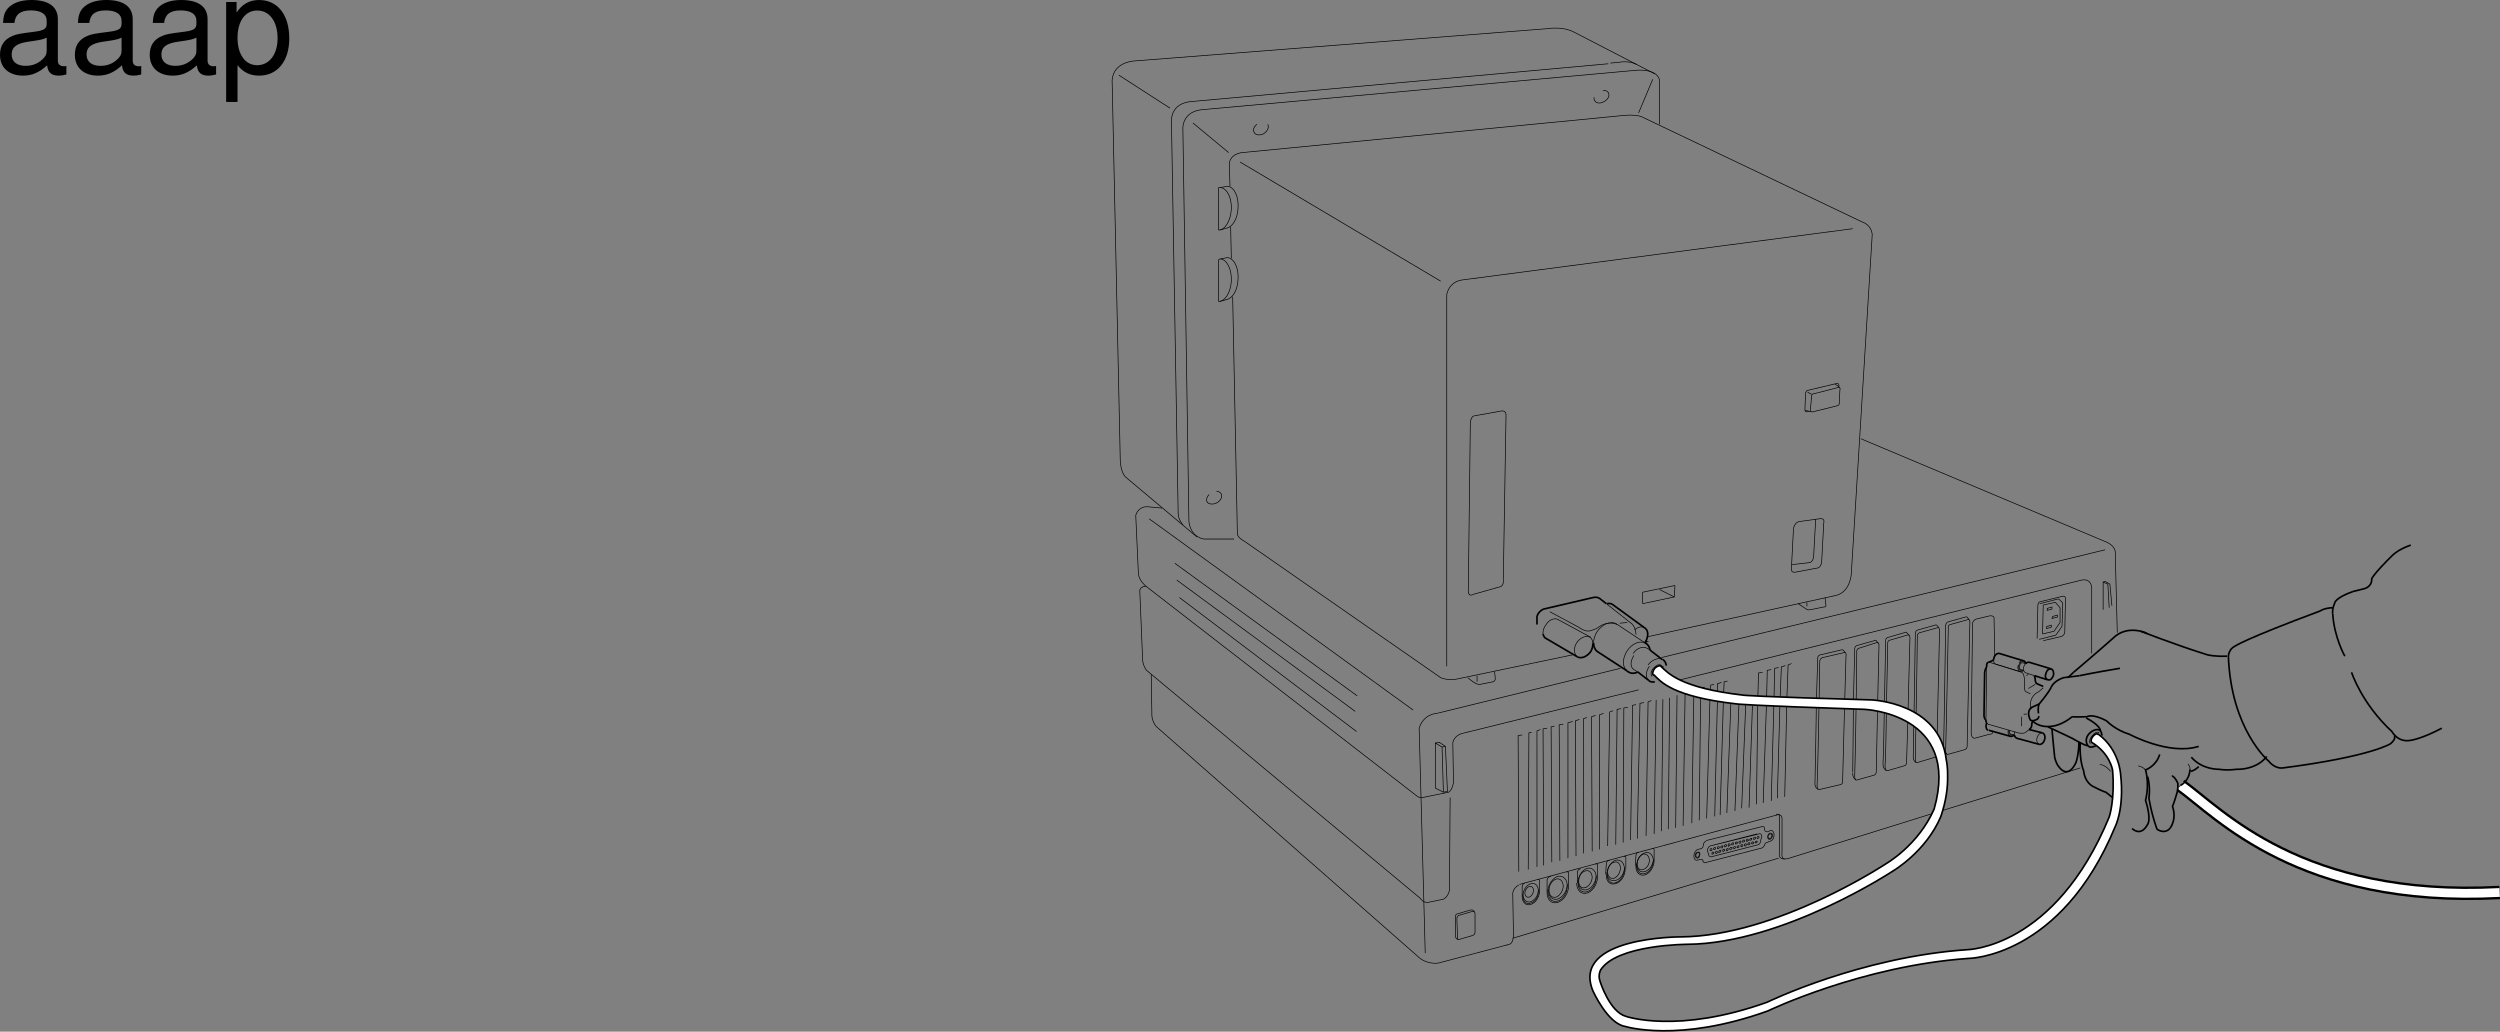 <svg xmlns="http://www.w3.org/2000/svg" xmlns:xlink="http://www.w3.org/1999/xlink" width="371.357" height="153.243"><rect width="100%" height="100%" fill="#808080" stroke="none"/><defs><path id="a" d="M10.703-.984c-.187.046-.265.046-.36.046-.577 0-.905-.296-.905-.828v-6.156c0-1.86-1.36-2.86-3.938-2.86-1.547 0-2.766.438-3.484 1.22-.47.546-.672 1.14-.72 2.187h1.688c.141-1.281.891-1.86 2.454-1.86 1.515 0 2.343.547 2.343 1.547v.454c-.015.718-.375.968-1.734 1.156-2.36.297-2.734.375-3.36.64C1.454-4.921.845-4 .845-2.64.844-.734 2.156.453 4.28.453 5.594.453 6.656 0 7.844-1.078 7.954 0 8.484.453 9.562.453c.36 0 .579-.031 1.141-.172zM7.781-3.297c0 .563-.156.89-.656 1.36-.688.625-1.5.937-2.484.937-1.297 0-2.063-.625-2.063-1.688 0-1.093.719-1.656 2.516-1.906 1.781-.25 2.125-.328 2.687-.593zm0 0"/><path id="b" d="M1.078 4.36h1.688v-5.454C3.64-.016 4.625.453 5.984.453c2.72 0 4.47-2.172 4.47-5.516 0-3.515-1.72-5.718-4.5-5.718-1.407 0-2.548.64-3.329 1.875v-1.578H1.078Zm4.61-13.58c1.828 0 3.03 1.625 3.03 4.125 0 2.375-1.218 4-3.03 4-1.782 0-2.922-1.61-2.922-4.062 0-2.469 1.14-4.063 2.921-4.063zm0 0"/></defs><path fill="none" stroke="#000" stroke-miterlimit="10" stroke-width="2" d="M323.906 116.668c5.68 4.051 17.739 17.47 47.399 15.903"/><path fill="none" stroke="#fff" stroke-miterlimit="10" stroke-width="1.3" d="M323.906 116.668c5.68 4.051 17.739 17.47 47.399 15.903"/><path fill="none" stroke="#000" stroke-miterlimit="10" stroke-width=".1" d="M228.707 131.07c.059-.597-.3-.402-.3-.402m-2.302 2.402c-.043.903.516 1.49 1.2 1.298.746-.176 1.347-1.063 1.402-2m0-1.298v1.298m-2.602-.598v1.3m0-1.3c.012-.535.403-.602.403-.602"/><path fill="none" stroke="#000" stroke-miterlimit="10" stroke-width=".1" d="M227.305 134.168c.68-.125 1.218-.921 1.203-1.699.062-.863-.442-1.394-1.102-1.199-.625.137-1.164.938-1.199 1.8-.016.778.488 1.306 1.098 1.098zm0 0"/><path fill="none" stroke="#000" stroke-miterlimit="10" stroke-width=".1" d="M226.207 132.77c.016.828.496 1.32 1.098 1.2.687-.212 1.218-.966 1.203-1.802"/><path fill="none" stroke="#000" stroke-miterlimit="10" stroke-width=".1" d="M227.105 133.27c.368-.098.653-.523.7-1-.02-.395-.29-.676-.598-.602-.375.102-.664.528-.7 1 .013.399.282.68.598.602zm18.7-122.3-12-6.2s-1.422-.898-4.098-.5l-61.402 4.8c-3.496.481-3.098 3.298-3.098 3.298l1.2 56c.077 1.91.8 2.5.8 2.5l10.598 8.902"/><path fill="none" stroke="#000" stroke-miterlimit="10" stroke-width=".1" d="M246.508 18.47v-6.602c-.492-1.868-3.801-1.399-3.801-1.399l-63.902 5.801c-3.235.188-3.098 2.8-3.098 2.8l.898 58.4c.282 2.378 2.2 2.6 2.2 2.6h4.5m59.8-70.5c-1.207-.648-2.699-.3-2.699-.3l-1.199.098"/><path fill="none" stroke="#000" stroke-miterlimit="10" stroke-width=".1" d="m238.906 9.47-61.8 5.6c-3.208.192-3.098 2.798-3.098 2.798l1 58.402c.047.805.387 1.273.699 1.7m43.398 60.5v-2.7c.047-.59-.699-.3-.699-.3l-1.699.5c-.32.132-.3.5-.3.5l.1 2.8c-.077.473.5.2.5.2l1.7-.5c.41-.126.398-.5.398-.5zm0 0"/><path fill="none" stroke="#000" stroke-miterlimit="10" stroke-width=".1" d="M219.008 135.47c-.14-.548-.903-.2-.903-.2l-1.699.5c-.265.102-.199.5-.199.5v2.8c-.023.372.398.5.398.5m-4.898 2-.902-33.402c.648-2.128 2.601-2.199 2.601-2.199l27.301-6.699"/><path fill="none" stroke="#000" stroke-miterlimit="10" stroke-width=".1" d="m225.605 129.47-.097-20.2.597-.102m.903 20 .098-20.3.402-.098m.797 20v-20.2l.5-.202m.5 20.202-.098-20.3.598-.102m.703 19.902-.102-20.1.5-.102m2 19.602v-20.102l.7-.2m.499 20-.097-20.097.597-.203m.602 19.902v-20l.5-.2m.801 19.9-.102-20 .602-.2m.597 19.898v-20l.602-.199m.598 19.699.3-19.898.5-.2m.403 19.9.199-20.102.598-.098m.3 19.898.102-20 .598-.097m.402 19.699.3-20 .5-.102m.2 19.902.398-20.1.602-.102m.301 19.8.297-19.898.5-.2m.402 19.798.3-19.899m.798 19.501.203-19.602m.797 19.3.203-19.5m.898 19.302.2-19.7m.902 19.398.297-19.597m1 19.199.3-19.3m0-.2v-.3l.602-.2m.199 19.598.2-18.5m.101-.398v-.802l.5-.097m.301 19.499.5-18.202m0-.2.098-1.398.5-.102m.101 19.602.398-17.3m0-.602v-1.797l.602-.203m-.199 19.702.5-17.6m0 0 .098-2.2.5-.102m-.098 19.602.597-16.5m.602 16.2.598-16m.402 15.6.598-15.402m1.601 14.802.2-15.302m-.001-.198.102-4 .598-.102m.101 19.402.5-15.2m0 0 .102-4.5.597-.1m2 18.898.301-14.2m0 0 .2-5.398.5-.2m-12.7 26.298 8.399-2.098m-9.7 5 .5-.102m9.801-2.5.5-.199m-9.699 3.199 8.5-2.199m-9.5.199.5-.097m9.801-2.501.5-.202m-10.801 2.8c-.316.106-.578.524-.602 1 0 .399.239.688.5.602m10.801-2.8c.356-.06.617-.477.602-.9.039-.452-.2-.745-.5-.702m-.602 1.8c-.148.016-.277.172-.3.403m-9.399.499c.168-.066.328-.327.3-.6m.001 2.398c-.098-.157-.219-.242-.403-.2m.801-2.698c-.187.003-.347.265-.398.5m-.102 2.398c.082.195.207.3.399.3m8.8-5c.008.239.16.418.403.403m-.403-.403c.028-.23-.12-.46-.3-.398m-.098 3.2c.168-.063.3-.239.398-.4m-7.898 1.7 7-1.8m-7.199.198 7.297-1.8m-7.7 2.402.2.7m7.902-2.7-.2.598m-7.499.8c-.184.086-.352.36-.403.602m.2.7c.043.214.18.35.402.3m7-1.8c.164-.075.332-.344.3-.602m.2-.598c-.04-.312-.191-.496-.402-.402m-7.297 1.8 7-1.8"/><path fill="none" stroke="#000" stroke-miterlimit="10" stroke-width=".1" d="M252.207 127.47c.156-.083.32-.329.3-.602.036-.227-.12-.387-.3-.297-.215.012-.383.258-.402.5.004.258.16.418.402.398zm0 0"/><path fill="none" stroke="#000" stroke-miterlimit="10" stroke-width=".1" d="M252.207 127.368a.536.536 0 0 0 .2-.5c.046-.14-.071-.262-.2-.2-.168.016-.297.2-.3.403-.009.172.109.293.3.297zm10.699-2.7c.2-.054.367-.296.399-.597-.02-.2-.176-.363-.399-.301-.172.043-.34.285-.3.5-.055.285.101.445.3.398zm0 0"/><path fill="none" stroke="#000" stroke-miterlimit="10" stroke-width=".1" d="M262.906 124.57c.153-.058.278-.241.301-.402-.012-.214-.129-.335-.3-.3-.13.043-.255.226-.302.402.04.2.157.32.301.3zm-19.898 2.598c-.012-.523.398-.597.398-.597m2.301-.101c.09-.634-.3-.4-.3-.4m-2.399 2.5c-.074.97.52 1.59 1.297 1.4.738-.2 1.37-1.137 1.402-2.102m0-1.398v1.398m-2.699-.7-.102 1.403"/><path fill="none" stroke="#000" stroke-miterlimit="10" stroke-width=".1" d="M244.305 129.77c.664-.152 1.238-1 1.3-1.902-.011-.832-.546-1.395-1.199-1.2-.71.157-1.281 1.004-1.3 1.903-.032.836.5 1.394 1.199 1.199zm0 0"/><path fill="none" stroke="#000" stroke-miterlimit="10" stroke-width=".1" d="M243.105 128.27c0 .875.512 1.395 1.2 1.2.672-.157 1.234-.954 1.3-1.802"/><path fill="none" stroke="#000" stroke-miterlimit="10" stroke-width=".1" d="M244.008 129.168c.539-.09.957-.703 1-1.3-.008-.668-.395-1.078-.903-1-.488.18-.902.797-.898 1.402-.043.66.348 1.066.8.898zm-19.301 10.2 39.5-11.899m-22.699.101c.035-.609-.301-.3-.301-.3m-2.5 2.3c0 .872.54 1.423 1.3 1.2.677-.148 1.266-.988 1.298-1.902m.203-1.298v1.5m-2.903-.702-.097 1.5m.097-1.5a.556.556 0 0 1 .5-.598"/><path fill="none" stroke="#000" stroke-miterlimit="10" stroke-width=".1" d="M239.707 130.47c.523-.157.965-.805 1-1.5 0-.637-.406-1.067-.902-.9-.551.102-.993.75-1 1.4-.028.683.379 1.113.902 1zm0 0"/><path fill="none" stroke="#000" stroke-miterlimit="10" stroke-width=".1" d="M238.605 129.868c-.074.992.547 1.648 1.301 1.402.84-.168 1.512-1.156 1.5-2.2"/><path fill="none" stroke="#000" stroke-miterlimit="10" stroke-width=".1" d="M239.906 131.168c.766-.23 1.367-1.12 1.399-2 .023-.945-.54-1.535-1.297-1.398-.676.234-1.278 1.125-1.301 2-.031.95.531 1.54 1.2 1.398zm-5.601-1.698v1.698m0-1.5c.011-.609.5-.597.5-.597m.601 2.797c.59-.149 1.051-.832 1.102-1.5-.008-.735-.442-1.188-1-1-.54.097-1.004.78-1 1.5-.043.68.387 1.133.898 1zm-5.601-1.098c.02-.566.601-.602.601-.602m2.602-.198c.082-.712-.301-.4-.301-.4m-2.902 2.9c-.051 1.109.636 1.835 1.5 1.6.906-.218 1.648-1.316 1.703-2.402m0-1.698v1.698m-3.203-.898v1.7"/><path fill="none" stroke="#000" stroke-miterlimit="10" stroke-width=".1" d="M231.305 133.868c.824-.2 1.488-1.184 1.5-2.2.047-1.011-.575-1.664-1.399-1.5-.765.247-1.433 1.235-1.5 2.2.012 1.058.633 1.71 1.399 1.5zm0 0"/><path fill="none" stroke="#000" stroke-miterlimit="10" stroke-width=".1" d="M230.008 132.07c-.059 1.048.539 1.657 1.297 1.5.832-.253 1.488-1.183 1.5-2.202"/><path fill="none" stroke="#000" stroke-miterlimit="10" stroke-width=".1" d="M231.105 133.27c.563-.164 1.047-.883 1.102-1.602-.012-.757-.465-1.234-1-1.097-.621.164-1.11.883-1.102 1.597-.05.762.403 1.239 1 1.102zm23.403-7.2c.031.126.105.161.199.099.078-.004.145-.098.098-.2.043-.058-.031-.097-.098-.101a.764.764 0 0 0-.2.203zm-.5.2c-.008.074.066.113.199.098.04-.055.11-.145.098-.2.004-.105-.07-.144-.2-.097-.042.02-.109.113-.097.199zm1.097-.3c-.027.085.043.124.102.1.113-.046.184-.136.2-.202-.024-.094-.094-.133-.2-.098-.07.031-.137.125-.102.2zm.5-.102c.008.047.082.086.2.101.054-.082.12-.176.101-.3.016-.036-.058-.07-.101 0-.13-.005-.2.085-.2.199zm.5-.2c.043.11.118.149.2.102.09-.023.16-.113.203-.2-.051-.073-.121-.112-.203-.1-.094.054-.16.148-.2.198zm.602-.098c-.02.071.055.106.098.099.129-.06.199-.153.203-.2-.012-.113-.086-.148-.203-.101-.055.02-.125.11-.098.203zm.5-.1c.016.03.09.07.2 0 .066 0 .132-.09.1-.2.028-.05-.046-.09-.1-.102-.122.079-.188.172-.2.301zm.598-.2c-.043.094.03.129.101.098a.355.355 0 0 0 .2-.2c-.036-.09-.11-.124-.2-.097-.082.039-.152.129-.101.199zm.5-.102c-.004.055.066.094.203.102.039-.078.105-.168.098-.2 0-.128-.07-.167-.2-.1-.047 0-.113.093-.101.198zm.5-.198c.03.116.105.152.203.1a.147.147 0 0 0 .098-.202c.039-.067-.036-.102-.098-.098a.573.573 0 0 0-.203.2zm.601-.102c-.031.078.04.117.102.101a.4.4 0 0 0 .199-.199c-.027-.105-.098-.144-.2-.102-.073.024-.14.118-.1.2zm.5-.098c.004.04.078.074.2 0 .05.008.12-.086.101-.2.012-.046-.062-.081-.102 0-.132-.015-.203.079-.199.2zm.5-.2c.04.099.114.138.2.099.085-.028.156-.122.199-.2-.047-.082-.121-.12-.2-.101a.493.493 0 0 0-.199.203zm.602-.1c-.024.062.05.097.098.1.125-.07.195-.163.199-.202-.012-.121-.086-.157-.2-.098-.058.008-.128.102-.097.2zm-6.203 2.198c0 .07.074.11.203.102.043-.059.11-.152.098-.2.008-.112-.067-.152-.2-.1a.231.231 0 0 0-.101.198zm-.5.102c-.04.121.035.16.101.098.106-.008.176-.098.2-.2-.032-.058-.106-.097-.2-.097-.078.066-.144.16-.101.199zm1-.2c.035.032.11.071.203 0 .078 0 .148-.089.098-.202.043-.047-.028-.086-.098-.098a.505.505 0 0 0-.203.3zm.601-.202c-.027.093.047.133.102.101a.288.288 0 0 0 .199-.199c-.02-.09-.094-.125-.2-.102-.066.043-.136.137-.1.2zm.5-.098c.008.055.082.094.2.098.054-.074.124-.164.101-.2.016-.124-.059-.164-.102-.097-.128 0-.195.094-.199.199zm.5-.2c.047.118.117.153.2.099.093-.012.16-.106.199-.2a.222.222 0 0 0-.2-.101c-.09.066-.16.156-.199.203zm.602-.1a.08.08 0 0 0 .098.1c.128-.05.199-.144.199-.202-.008-.102-.078-.14-.2-.098-.054.023-.12.117-.097.2zm.5-.102c.02.043.09.078.199 0 .066.011.133-.082.098-.2.03-.043-.043-.082-.098 0-.117-.011-.187.079-.2.2zm.597-.2c-.043.102.032.141.102.102a.324.324 0 0 0 .2-.2c-.036-.081-.106-.12-.2-.1-.082.046-.148.14-.102.198zm.5-.098c-.004.06.07.099.2.099.043-.067.11-.16.101-.2.004-.12-.07-.156-.199-.101-.043.011-.113.105-.102.203zm.5-.202c.032.125.106.164.2.101a.137.137 0 0 0 .101-.199c.04-.059-.03-.098-.101-.102-.106.07-.172.165-.2.2zm.602-.098c-.031.086.043.121.098.098a.326.326 0 0 0 .203-.2c-.024-.097-.098-.132-.203-.097-.067.031-.137.125-.098.199zm.5-.102c.004.047.078.086.2 0 .05.02.12-.074.1-.199.013-.035-.058-.074-.1 0-.134-.008-.2.086-.2.2zm3.098-4.198c.804-.184.5.6.5.6v5.2c-.14 1.277 1.5.7 1.5.7l21.5-6.7m-61.7 10.7s-.753.34-.898 1.198l.098 5.7s.148 1.672-.598 1.902l-10.601 2.8c-1.973.165-3-1-3-1l-38.801-34.1c-.598-.614-.7-1.602-.7-1.602l-.097-6.2m60.699 27.7-.102-20.2.602-.097m31.801 10.999.398-14.402m0 0 .2-5.097.601-.203m-2.102 20.102.403-14.802m0 0 .098-4.898.601-.102m-4.402 20.802.5-15.102m13.902-7.398-.2 7m.001 0-.301 11.5m-.402.6-3 .7m3.902-19.8s.145-.727-.402-.5l-3 .698c-.5.102-.5.602-.5.602s-.028 2.55-.098 6.098m0 0c-.086 4.218-.21 11.207-.3 12.203m-.001-.001c.043.044.04.102 0 .099.012.714.399.601.399.601m3-.7c.5-.07.402-.6.402-.6m-4.102.198c.016-.953.157-7.69.2-11.8"/><path fill="none" stroke="#000" stroke-miterlimit="10" stroke-width=".1" d="M269.805 104.368c.117-3.703.203-6.5.203-6.5s-.074-.48.398-.598l3-.7a.498.498 0 0 1 .399 0l.3.4m-4.5 19.198c-.027.079-.03.141 0 .2-.058.648.5.902.5.902m9-21.3-.199 8.8m0 0-.199 9.8m-.402.598-2.5.7m3.3-19.898s.094-.66-.398-.5l-2.5.8c-.402.063-.402.5-.402.5s.004 3.61-.098 7.8m0 0a652.792 652.792 0 0 1-.2 10.5m.001 0c0 .11-.004.169 0 .2-.027.68.297.598.297.598m2.5-.7c.437-.105.402-.597.402-.597m-3.5.097c.02-.761.082-6.613.098-10.199"/><path fill="none" stroke="#000" stroke-miterlimit="10" stroke-width=".1" d="M275.305 104.47c.12-4.266.203-8.102.203-8.102s-.016-.418.398-.5l2.5-.7c.145-.097.242-.074.301 0l.3.403m-3.8 19.199c-.012.043-.016.102 0 .098-.035.715.5 1 .5 1m8-21.098-.3 11.5m-.001.398-.199 6.5m-.402.602-2.399.7m3.301-19.7s.04-.656-.5-.402l-2.402.703c-.457.058-.399.5-.399.5s-.062 4.383-.199 9.5m0-.001c-.012 3.294-.125 7.907-.2 8.7m.001 0c.043.04.039.094 0 .098.02.703.398.601.398.601m2.399-.699c.48-.078.402-.602.402-.602m-3.5.2c.063-.754.16-5.16.2-8.297"/><path fill="none" stroke="#000" stroke-miterlimit="10" stroke-width=".1" d="M279.906 105.07c.114-5.222.2-9.902.2-9.902s-.067-.418.402-.5l2.398-.699c.192-.093.285-.07.301 0l.398.399m-3.898 19c.035.078.027.133 0 .203.008.637.5.898.5.898m7.898-20.699-.398 17.2m.098 1.398-3 .902m3.3-19.5s.067-.73-.398-.5l-2.5.7c-.434.081-.402.5-.402.5s-.082 7.296-.2 12.6m0 0c-.019 1.618-.109 5.009-.097 5.5m0 0c-.031.044-.035.102 0 .099-.055.703.297.601.297.601m-.598-1.102c-.023-.464.05-3.703.098-5.3"/><path fill="none" stroke="#000" stroke-miterlimit="10" stroke-width=".1" d="M284.305 106.868c.09-5.309.203-12.7.203-12.7s-.047-.496.398-.597l2.5-.703c.114-.063.211-.043.301 0l.3.402m-3.8 18.898c-.04.086-.043.145 0 .2-.066.644.398.902.398.902m-71.398-2.902 1 .601.2 6.7-1.2-.598zm0 0 .7-.098"/><path fill="none" stroke="#000" stroke-miterlimit="10" stroke-width=".1" d="m214.406 117.668.602-.097-.301-6.703-.902-.598m.402.7.5-.102m11 20.5 38.2-10.297c.796-.227.8.5.8.5v5.097c-.121.989.398.903.398.903m-20.3-33.001 27.8-6.1c2.356-.489 2.403-3.4 2.403-3.4l3.097-50.202c-.136-1.524-1.5-1.899-1.5-1.899l-32.699-15.601c-.996-.43-2.898-.2-2.898-.2l-56.5 5.5c-1.938.278-1.903 1.7-1.903 1.7l.102 3.3m.098 6 .101 4.7m.199 5.702.7 35.298c.164.601 1 1 1 1l29.203 20.3c1.152.47 2.398.2 2.398.2l17.2-3.598m11.902-85.5-2.102 5m-66.199 1.5 5.3 4.398m1.7 1.402 29.8 17.7m-47.8-30.602 7.598 4.903m12.902 2.399c-.457.35-.644.855-.402 1.198.199.418.847.48 1.402.2.578-.375.844-.965.598-1.399m48.5-3.999a.515.515 0 0 0 .101.5c.188.394.836.456 1.399.1.57-.3.84-.894.601-1.3-.148-.262-.476-.379-.8-.3m-58.501 60c-.343.34-.449.745-.3 1.1.261.352.91.415 1.5.098.543-.335.812-.93.601-1.3a.842.842 0 0 0-.699-.399"/><path fill="none" stroke="#000" stroke-miterlimit="10" stroke-width=".1" d="m275.207 33.97-57.902 7.6c-2.145.243-2.399 2.2-2.399 2.2v55.2m4.102-37.2 3.898-.7m.801.7-.402 24.3m-4.899-23.1-.3 24.698m.8.602 3.899-1.102"/><path fill="none" stroke="#000" stroke-miterlimit="10" stroke-width=".1" d="M218.406 62.97c.043-1.173.602-1.2.602-1.2m3.898-.7c.895-.206.801.7.801.7m-.402 24.3c.11 1.016-.5 1.098-.5 1.098m-3.899 1.102c-.906.504-.8-.602-.8-.602m49.199-10.198 2.902-.4m-3.402 7.9 3.203-.602m.898-6.7-.3 5.602m-4.2-4.7-.3 5.798m.3-5.798c.184-1.054.899-1.1.899-1.1m2.902-.4c.957-.183.7.598.7.598m-.302 5.602c-.039 1.004-.597 1.098-.597 1.098m-3.203.602c-.875.198-.7-.602-.7-.602m.102-.5 2.598-.297m.902-6.403-.3 5.403m-.001-.001c-.066.927-.601 1-.601 1m-24.797 4.4 4.797-1m-4.797 2.698 4.699-1m-4.699-.698v1.698m4.797-2.698-.098 1.698-2.2-1.097m22.598-28.703c-.004-.399.403-.399.403-.399l3.5-.898c.488-.028.297.297.297.297l-.098 2.101c-.04.266-.3.301-.3.301l-3.602.898a.304.304 0 0 1-.399-.199zm-.699 2.3.301-.097"/><path fill="none" stroke="#000" stroke-miterlimit="10" stroke-width=".1" d="M268.406 61.168c-.293.051-.3-.3-.3-.3l.101-2.5c.145-.465.398-.399.398-.399l4.2-1c.363-.054.3.2.3.2l.102.199m.098.202-.7-.5m-3.5 1.5-.597-.3m.5 2.898-.801-.199"/><path fill="none" stroke="#000" stroke-miterlimit="10" stroke-width=".25" d="M245.105 96.57c-.07-.421-.27-.769-.597-1a1.968 1.968 0 0 1-.203-.1"/><path fill="none" stroke="#000" stroke-miterlimit="10" stroke-width=".1" d="M244.305 95.47c-.825-.321-1.938.187-2.598 1.198-.758 1.153-.734 2.465 0 3"/><path fill="none" stroke="#000" stroke-miterlimit="10" stroke-width=".25" d="M241.707 99.668c.031.047.055.063.098.102.43.27.84.32 1.402.098"/><path fill="none" stroke="#000" stroke-miterlimit="10" stroke-width=".1" d="M245.008 98.97c-.567.792-.617 1.66-.102 2.1"/><path fill="none" stroke="#000" stroke-miterlimit="10" stroke-width=".25" d="M244.906 101.07c.016.02.051.048.102.099.23.136.527.171.797.101m1.703-2.402a1.23 1.23 0 0 0-.5-.899"/><path fill="none" stroke="#000" stroke-miterlimit="10" stroke-width=".1" d="M247.008 97.97c-.578-.348-1.59-.028-2.203.8m-2.098-1.402c-.543.836-.594 1.703 0 2.101l.5.301"/><path fill="none" stroke="#000" stroke-miterlimit="10" stroke-width=".25" d="m243.207 99.77 1.7 1.3"/><path fill="none" stroke="#000" stroke-miterlimit="10" stroke-width=".1" d="M244.805 96.368c-.645-.422-1.633-.192-2.2.703m2.2-.703.3.203"/><path fill="none" stroke="#000" stroke-miterlimit="10" stroke-width=".25" d="m245.105 96.57 1.801 1.4"/><path fill="none" stroke="#000" stroke-miterlimit="10" stroke-width=".1" d="m236.305 94.668-4.797-2.597c-.543-.371-1.41-.031-1.903.797a1.948 1.948 0 0 0-.398 1.3"/><path fill="none" stroke="#000" stroke-miterlimit="10" stroke-width=".25" d="M229.207 94.168c.07.313.211.579.5.7l4.598 2.703"/><path fill="none" stroke="#000" stroke-miterlimit="10" stroke-width=".1" d="M236.605 95.57c0-.374-.144-.698-.398-.902-.578-.34-1.445.004-2 .801-.469.774-.437 1.703.098 2.102"/><path fill="none" stroke="#000" stroke-miterlimit="10" stroke-width=".25" d="M234.305 97.57c.574.325 1.437-.015 2-.8.207-.395.328-.82.3-1.2m-8.3-2.8v-1.2c.25-.839 1-1.1 1-1.1m0 0 7.3-1.7c.743-.191 1.102.2 1.102.2l.898.698"/><path fill="none" stroke="#000" stroke-miterlimit="10" stroke-width=".1" d="m238.605 89.668 3.801 3c.621.575.602 1.602.602 1.602"/><path fill="none" stroke="#000" stroke-miterlimit="10" stroke-width=".1" d="M242.805 93.57c.504-.46 1.093-.585 1.5-.3"/><path fill="none" stroke="#000" stroke-miterlimit="10" stroke-width=".25" d="M244.305 93.27c.566.348.597 1.277.101 2.098a.198.198 0 0 0-.101.101"/><path fill="none" stroke="#000" stroke-miterlimit="10" stroke-width=".1" d="m244.305 95.47-4.2-2.802c-.835-.48-2.101.02-2.898 1.2-.305.508-.484 1.093-.5 1.601"/><path fill="none" stroke="#000" stroke-miterlimit="10" stroke-width=".25" d="M236.707 95.47c.008.609.223 1.124.7 1.398l4.3 2.8m-3-10c.3-.058.59-.035.8.102l4.798 3.5"/><path fill="none" stroke="#000" stroke-miterlimit="10" stroke-width=".1" d="m230.207 90.868 4.3 2.3c1.165.852 1.798.5 1.798.5.683-.187 1-.398 1-.398 1.535-1.223 2.902-.5 2.902-.5m1.5-.3-1.102.1m-68-17.1-2.199-.2c-1.441.004-1.699 1.3-1.699 1.3l.398 8.7c.13 1.035 1.102 1.8 1.102 1.8s-.703-.015-.902.598l.402 9.801s-.113 1.157.598 2.102l40.703 33.898s.265.528 1 .602l2.398-.5s.637-.262.899-1.301l.101-13.8"/><path fill="none" stroke="#000" stroke-miterlimit="10" stroke-width=".1" d="m170.207 87.07 40.3 31.2c.466.328.798.2.798.2l3.902-.802c.61-.445.7-1.5.7-1.5l-.102-5.8c.132-1.04 1.3-1.399 1.3-1.399l26.301-6.5m-33.5 3.001-39.199-28.4m3.801 6.598 27.097 19.7m-26.8-17.2 26.5 19.5M175.207 88.77l26.3 19.898M181.008 44.77c.93.047 1.797-1.312 1.898-3 .078-1.762-.64-3.203-1.601-3.3m-.297.1v6.2"/><path fill="none" stroke="#000" stroke-miterlimit="10" stroke-width=".1" d="m181.207 44.77 1.098-.3c.867-.243 1.543-1.473 1.601-3 .11-1.708-.61-3.15-1.601-3.2l-1.098.2m0 0-.2.1m.001-4.402c.93.036 1.797-1.324 1.898-3.097.078-1.676-.64-3.117-1.601-3.203"/><path fill="none" stroke="#000" stroke-miterlimit="10" stroke-width=".1" d="m181.207 34.168 1.098-.3c.867-.258 1.543-1.485 1.601-3 .11-1.72-.61-3.16-1.601-3.2l-1.098.2m0 0h-.2v6.3m56.298 94.602v1.598m0-1.598c.058-.668-.297-.402-.297-.402m-2.801 2.8c-.016 1.04.64 1.73 1.5 1.5.816-.203 1.523-1.246 1.598-2.3"/><path fill="none" stroke="#000" stroke-miterlimit="10" stroke-width=".1" d="M235.707 132.47c.738-.177 1.375-1.114 1.398-2.102.032-.934-.558-1.555-1.3-1.399-.77.23-1.403 1.168-1.399 2.102-.058.992.531 1.613 1.301 1.398zm0 0"/><path fill="none" stroke="#000" stroke-miterlimit="10" stroke-width=".1" d="M234.406 130.77c-.027 1 .54 1.578 1.301 1.398.75-.21 1.371-1.093 1.398-2.097m65.5-35.203c-.03-.137 0-.2 0-.2l.102-4.597c.008-.711.398-.703.398-.703l3.301-.797c.559-.14.399.699.399.699l-.098 4.598c-.04.601-.602.703-.602.703l-2.597.597"/><path fill="none" stroke="#000" stroke-miterlimit="10" stroke-width=".1" d="m302.906 94.97 2.399-.602c.12-.055.203-.2.203-.2l.699-1c.09-.062.098-.3.098-.3l.101-3.2c-.004-.097-.101-.199-.101-.199l-.399-.398c-.086-.094-.199-.102-.199-.102l-2.7.7m.501.199-.102 4.3m0 0 1.7-.398m-.001 0 .903-1.3m0 0v-2.2m0 0-.703-.8m0 0-1.797.398"/><path fill="none" stroke="#000" stroke-miterlimit="10" stroke-width=".1" d="m304.805 90.47-.7.198v-.3l.7-.2zm.8 1.198-.8.2.101-.297.7-.203zm-.898 1.5-.7.2v-.297l.7-.203zm-57.902 4.5 65.902-16m-36.301-16.5 36.602 15.403c1.422.71 1.199 1.699 1.199 1.699l.3 11.7m-27.202 26.8 21.703-6.7m-16.403-21.5-.398 18.2m-.402.598-2.5.703m3.3-19.501s.11-.73-.398-.5l-2.5.7c-.387.082-.3.5-.3.5s-.313 16.09-.4 18m.001 0a.483.483 0 0 1 0 .2c-.012.644.297.6.297.6m2.5-.702c.449-.125.402-.598.402-.598"/><path fill="none" stroke="#000" stroke-miterlimit="10" stroke-width=".1" d="M288.707 110.868c.078-1.883.3-17.899.3-17.899s0-.496.4-.601l2.5-.7c.16-.062.257-.039.3 0l.3.403m-3.8 18.797c.004.129 0 .187 0 .203-.023.683.5.898.5.898"/><path fill="none" stroke="#000" stroke-miterlimit="10" stroke-width=".1" d="m247.605 101.47 61.602-15.302c1.457-.28 1.5 1.102 1.5 1.102v9.8"/><path fill="none" stroke="#000" stroke-miterlimit="10" stroke-width=".1" d="M296.008 108.668c.031.45-.5.403-.5.403l-2.203.597c-.524-.039-.5-.8-.5-.8l.203-16.2c.012-.503.5-.699.5-.699l2.097-.5c.586-.02.602.301.602.301v.398l.098 5.301m17-7.199-.2-3.5-.699-.3v4.1"/><path fill="none" stroke="#000" stroke-miterlimit="10" stroke-width=".1" d="m312.406 86.47.301-.102.7.402.3 3.2"/><path fill="none" stroke="#000" stroke-miterlimit="10" stroke-width=".25" d="M306.508 100.668c-1.528.528-1.801 1.403-1.801 1.403m4.199-1.703c-2.37.289-2.398.3-2.398.3m-3.602 9.902c.317.06.68-.226.801-.702.148-.418.008-.856-.3-1"/><path fill="none" stroke="#000" stroke-miterlimit="10" stroke-width=".1" d="M303.406 108.868c-.32-.047-.683.238-.8.703-.153.43-.009.87.3 1"/><path fill="none" stroke="#000" stroke-miterlimit="10" stroke-width=".25" d="M304.707 99.368c-.348-.075-.71.21-.8.703-.18.402-.036.84.3.898.559.215.813-.687.8-.601.122-.446-.023-.887-.3-1"/><path fill="none" stroke="#000" stroke-miterlimit="10" stroke-width=".1" d="M300.605 106.07c.258.02.266.032.5 0"/><path fill="none" stroke="#000" stroke-miterlimit="10" stroke-width=".25" d="m302.906 104.57-1.3.598"/><path fill="none" stroke="#000" stroke-miterlimit="10" stroke-width=".1" d="M301.605 105.168c-.21-1.878 1.2-2.398 1.2-2.398l.703-.602"/><path fill="none" stroke="#000" stroke-miterlimit="10" stroke-width=".25" d="m303.406 108.868-2-.5"/><path fill="none" stroke="#000" stroke-miterlimit="10" stroke-width=".1" d="M299.305 108.668a.831.831 0 0 0-.098.5"/><path fill="none" stroke="#000" stroke-miterlimit="10" stroke-width=".25" d="M299.207 109.168c.07.262.191.426.398.5l3.301.903"/><path fill="none" stroke="#000" stroke-miterlimit="10" stroke-width=".1" d="M300.906 108.77c-.293.266-1.101.098-1.101.098l-4.5-1.297a1.646 1.646 0 0 1-.2-.203"/><path fill="none" stroke="#000" stroke-miterlimit="10" stroke-width=".25" d="M295.105 107.368a.647.647 0 0 1-.097-.5"/><path fill="none" stroke="#000" stroke-miterlimit="10" stroke-width=".1" d="M295.008 106.868a.896.896 0 0 1 0-.399l.098-7.398"/><path fill="none" stroke="#000" stroke-miterlimit="10" stroke-width=".25" d="M295.105 99.07v-.3c.032-.273.137-.375.301-.402"/><path fill="none" stroke="#000" stroke-miterlimit="10" stroke-width=".1" d="M295.406 98.368c.168-.063.399.101.399.101l4.5 1.399c.61.312.402 2.203.402 2.203.027.742.3.699.3.699l.598.3"/><path fill="none" stroke="#000" stroke-miterlimit="10" stroke-width=".25" d="m301.906 107.07-.101.5c.02.622-.399.798-.399.798"/><path fill="none" stroke="#000" stroke-miterlimit="10" stroke-width=".1" d="m301.406 108.368-.5.402m-.601-.902v-1.399m-2 2.001c-.106.421.035.8.3.898"/><path fill="none" stroke="#000" stroke-miterlimit="10" stroke-width=".25" d="m295.406 108.47 3.2.898c.218.047.402-.012.601-.2"/><path fill="none" stroke="#000" stroke-miterlimit="10" stroke-width=".1" d="M298.406 108.47c-.074.355.047.656.301.698.098.067.211.043.3 0"/><path fill="none" stroke="#000" stroke-miterlimit="10" stroke-width=".1" d="M298.508 108.47c-.063.308.035.542.199.6m.5.098-.5-.097"/><path fill="none" stroke="#000" stroke-miterlimit="10" stroke-width=".25" d="m304.707 99.368-3.3-1c-.145-.032-.344.047-.5.203"/><path fill="none" stroke="#000" stroke-miterlimit="10" stroke-width=".1" d="M300.906 98.57a1.381 1.381 0 0 0-.3.5c-.106.411.039.848.402.9l1.199.398"/><path fill="none" stroke="#000" stroke-miterlimit="10" stroke-width=".25" d="m302.207 100.368 1.898.601"/><path fill="none" stroke="#000" stroke-miterlimit="10" stroke-width=".1" d="M300.605 98.168c-.246-.097-.511.047-.699.301m-.101.301c-.157.457-.012.895.3 1"/><path fill="none" stroke="#000" stroke-miterlimit="10" stroke-width=".25" d="M300.906 98.57c-.054-.206-.133-.374-.3-.402m-.001 0-3.597-1.097c-.317-.086-.68.199-.801.597-.047.165-.066.282-.102.403"/><path fill="none" stroke="#000" stroke-miterlimit="10" stroke-width=".1" d="M296.105 98.07c.036.298.176.56.403.598l3.597 1.102c.172.043.356-.02.5-.2"/><path fill="none" stroke="#000" stroke-miterlimit="10" stroke-width=".1" d="M300.805 98.47c-.09-.071-.164-.137-.297-.2-.211-.043-.5.188-.602.5-.117.402-.004.754.2.8.152.06.261.04.402 0"/><path fill="none" stroke="#000" stroke-miterlimit="10" stroke-width=".1" d="M300.508 98.47c-.2-.098-.434.085-.5.398-.106.258-.016.539.199.601m.699-.899-.398-.1m.097 1.1-.398-.1"/><path fill="none" stroke="#000" stroke-miterlimit="10" stroke-width=".25" d="M295.105 99.07c-.234.27-.3.798-.3.798l-.098 6.5c.11.629.3.5.3.5m25.798 5.202c-.516 1.743-2.098 2.298-2.098 2.298.625 2.316 0 4.5 0 4.5.926 2.96.3 3.601.3 3.601-1.05 1.93-2.3.602-2.3.602m-14.902-18.001c-.922.641-.2 1.9-.2 1.9l.301.1c1.16-.194.899-.702.899-.702m5 .102c-1.508 1.245-2.899 1.398-2.899 1.398-2.078.324-3-.797-3-.797m10.102 1.499c-.09-.913-2.102-1.902-2.102-1.902"/><path fill="none" stroke="#000" stroke-miterlimit="10" stroke-width=".25" d="m304.207 107.97 3.598 1.698s1.37.829 2.203 1.102"/><path fill="none" stroke="#000" stroke-miterlimit="10" stroke-width=".1" d="M310.008 110.77c.05.02.117.04.199.098"/><path fill="none" stroke="#000" stroke-miterlimit="10" stroke-width=".25" d="M304.805 108.27c.207 2.375.402 4.2.402 4.2a4.11 4.11 0 0 0 .398 1.1c1.649 2.606 2.801-.402 2.801-.402.434-1.476.399-3 .399-3m.203.102c-.14 2.828.5 4.2.5 4.2.199 1.913 1.5 2.398 1.5 2.398 1.508.773 1.797.8 1.797.8l1 .801"/><path fill="none" stroke="#000" stroke-miterlimit="10" stroke-width=".1" d="M311.906 113.57c.848.005 1.602 1 1.602 1"/><path fill="none" stroke="#000" stroke-miterlimit="10" stroke-width=".25" d="m295.406 98.368.7-.297m-1.001 9.297c-.171.465-.101.98.2 1.101"/><path fill="none" stroke="#000" stroke-miterlimit="10" stroke-width=".1" d="m301.305 102.27 1-.602m-1.297-1.3.297-.2m17.402 14.2c-.39-.492-1.102-.598-1.102-.598"/><path fill="none" stroke="#000" stroke-miterlimit="10" stroke-width=".25" d="M302.207 100.368c.035.265.098.402.098.402.015.816.3.8.3.8l.903.4m4.5-2.102c-1.055 1.03-.801.703-.801.703m50.898-19.601c-1.933.671-2.699 1.5-2.699 1.5-2.824 2.761-3.101 3.5-3.101 3.5.039 1.292-1.2 1.5-1.2 1.5-1.152.273-1.597.398-1.597.398m-3 2.402c-1.281.043-1.903.5-1.903.5-11.16 4.148-12.597 5.2-12.597 5.2-.953.44-1 1.5-1 1.5.406 10.964 6 15.6 6 15.6.984 1.223 2.097 1 2.097 1 13.118-1.69 16-3.6 16-3.6.946-.84.5-1.102.5-1.102"/><path fill="none" stroke="#000" stroke-miterlimit="10" stroke-width=".25" d="M362.707 108.168c-2.95 1.579-4.602 1.801-4.602 1.801-1.933.38-2.8-1.3-2.8-1.3-4.516-4.184-6-8.801-6-8.801m-2.797-8.7c.215 3.512 1.797 6.301 1.797 6.301m-17.5.001c-1.903.077-2.899-.2-2.899-.2-4.867-1.516-9.898-3.5-9.898-3.5m-3.102 5.5c-3.707.61-6 1.098-6 1.098m-4.199 1.702c-.504.981-1.8 2.5-1.8 2.5-.259.513-.102 1.4-.102 1.4m23.8 4.898c-4.402 1.39-10.3-1.797-10.3-1.797-2.114-.637-3.399-2-3.399-2-2.183-1.153-2.898-.602-2.898-.602-1.676.051-2.203 0-2.203 0m17.5 7.801c-.067 1.75-1.399 2.398-1.399 2.398"/><path fill="none" stroke="#000" stroke-miterlimit="10" stroke-width=".1" d="M325.008 113.47c.164.206.246.406.297.6"/><path fill="none" stroke="#000" stroke-miterlimit="10" stroke-width=".25" d="M322.605 115.27s.399-.02.903 1.098c.012.914-.102 1.3-.102 1.3-.488 1.704-.699 2.102-.699 2.102.691 2.059-.402 3.3-.402 3.3-.82.911-1.899.099-1.899.099a28.032 28.032 0 0 1-1.199-4.598c.246-1.887-.2-3.203-.2-3.203m6.399-.798c.625-.097 1.2-.702 1.2-.702m-1.098-1.398c1.597 1.882 4.097 1.8 4.097 1.8.985.152 1.961.09 2.602 0h.098s2.816.14 4.402-1.902"/><path fill="none" stroke="#000" stroke-miterlimit="10" stroke-width=".1" d="M325.305 114.07a.795.795 0 0 1 0 .2m-1.399 2.398c-.219.22-.199.102-.199.102"/><path fill="none" stroke="#000" stroke-miterlimit="10" stroke-width=".25" d="M308.008 99.868c3.312-2.797 5.797-5 5.797-5 2.18-2.223 5.101-.797 5.101-.797m30.602-6.203c-2.668.949-2.703 1.703-2.703 1.703-.442 1.039-.297 1.597-.297 1.597m-35.203 19.602s-.285.234-.899.2c-.558-.313-.656-1.094-.3-1.7.437-.684 1.296-1.098 1.8-.8.371.382.301.8.301.8"/><path fill="none" stroke="#000" stroke-miterlimit="10" stroke-width=".1" d="M245.406 100.47c-.27-.247-.168-.798.2-1.2.414-.496.945-.676 1.199-.402m63.703 11.602c-.219-.2-.117-.75.297-1.2.367-.45.73-.648 1-.402m-89.797-9.098.098.898c.082.47-.301.602-.301.602l-2 .398c-.489.008-1-.398-1-.398l-.797-.602m1.398.602v-.902m51.699-11.598.102 1c.137.453-.3.398-.3.398l-2 .403c-.524.07-.602-.102-.602-.102l-1.2-.8m1.301.401v-.6"/><path fill="#fff" stroke="#000" stroke-miterlimit="10" stroke-width=".25" d="M237.707 144.168c2.332-3.894 13-3.898 13-3.898 14.184-.133 30.5-10.902 30.5-10.902s4.906-2.875 7.098-8.098c.77-2.312 1.039-4.227 1-6.102 0 0 .039-1.175-.2-2.3-.976-8.524-11.097-8.899-11.097-8.899-17.34-.488-19-.699-19-.699-9.508-1.086-11.274-3.348-12.301-4.3h.098c-.25-.165-.68-.02-1 .3-.313.406-.395.852-.2 1h.102c.953.965 2.719 3.23 12.3 4.3 0 0 1.587.227 18.9.798 0 0 14.44.55 10.398 14.8-2.328 5.368-7.098 8.102-7.098 8.102s-16.273 10.793-30.5 10.898c0 0-16.367-.058-13.101 8 0 0 2.175 4.887 4.8 5.301 0 0 7.887 2.496 21.2-2.3 0 0 13.886-6.692 29.8-7.801 0 0 13.742-.09 21.801-19.598 0 0 1.36-2.617.8-7.7 0 0-.155-3.667-3.3-6h-.101c-.157-.155-.422-.007-.7.298-.289.347-.363.75-.199.902 2.707 1.629 3.098 4.098 3.098 4.098.386 4.468-.5 7-.5 7-8.055 19.535-21.098 19.703-21.098 19.703-15.953 1.09-29.7 7.797-29.7 7.797-13.335 4.78-21 2.101-21 2.101-2.398-.676-3.8-5.101-3.8-5.101-.21-.63-.242-1.016 0-1.7"/><g transform="translate(-11.219 -7.406)"><use xlink:href="#a" width="100%" height="100%" x="10.375" y="18.187"/><use xlink:href="#a" width="100%" height="100%" x="21.495" y="18.187"/><use xlink:href="#a" width="100%" height="100%" x="32.615" y="18.187"/><use xlink:href="#b" width="100%" height="100%" x="43.735" y="18.187"/></g></svg>
